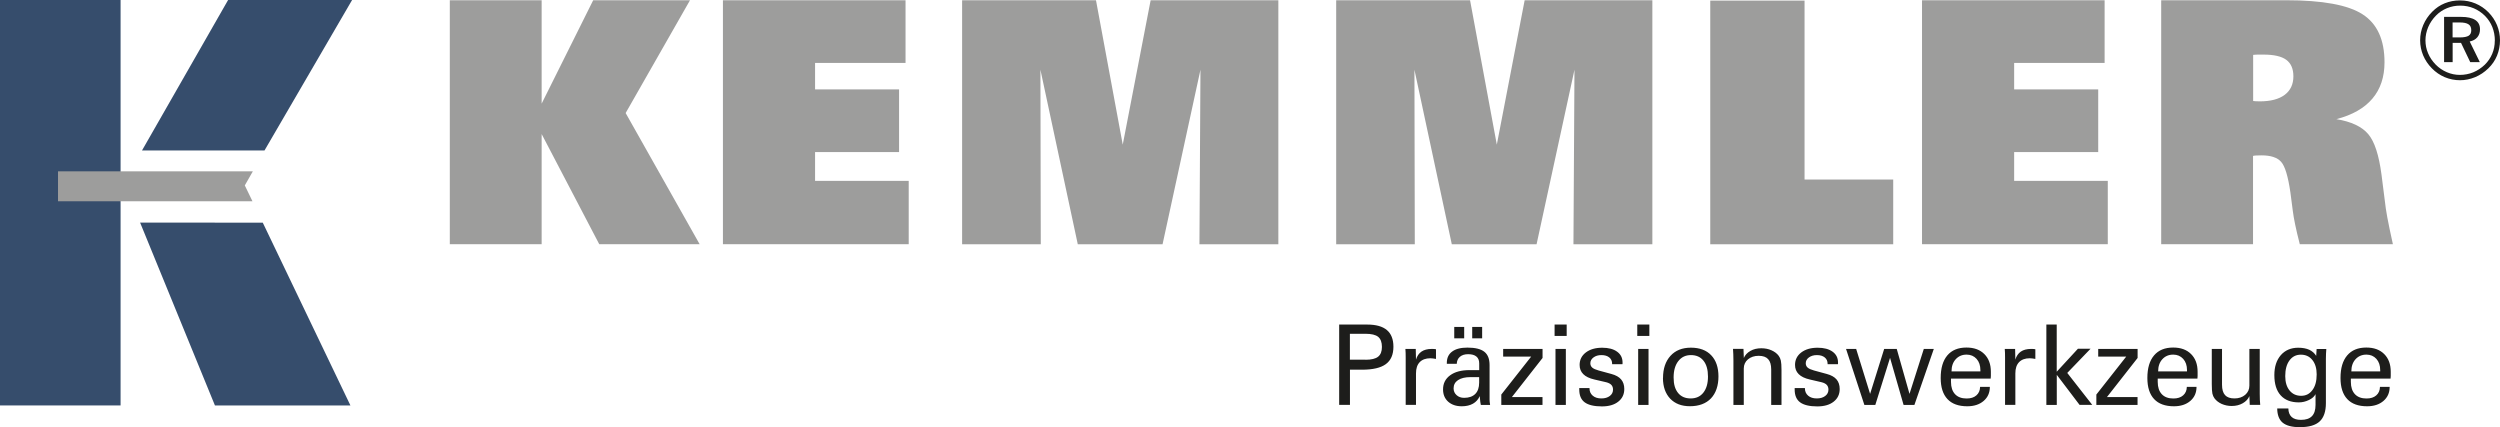 <svg xmlns="http://www.w3.org/2000/svg" id="Ebene_1" data-name="Ebene 1" viewBox="0 0 417.57 71.34"><defs><style>      .cls-1, .cls-2 {        fill: #1d1d1b;      }      .cls-1, .cls-3, .cls-4 {        fill-rule: evenodd;      }      .cls-3 {        fill: #9d9d9c;      }      .cls-4 {        fill: #364d6c;      }    </style></defs><polygon class="cls-4" points="0 0 20.14 0 20.14 67.72 0 67.72 0 0 0 0"></polygon><path class="cls-1" d="M228.05,60.09c1,0,1.71-.17,2.13-.51.43-.34.64-.88.64-1.64s-.21-1.34-.63-1.68c-.42-.34-1.13-.51-2.14-.51h-2.58v4.33h2.58ZM223.68,67.63v-13.42h4.68c1.47,0,2.57.31,3.29.92.72.61,1.09,1.54,1.09,2.78,0,1.32-.42,2.29-1.27,2.91-.84.62-2.17.93-3.98.93h-2.01v5.88h-1.79ZM234.79,67.63v-7.88c0-.31,0-.58-.01-.8,0-.22-.02-.45-.04-.67h1.73l.04,1.79c.17-.59.48-1.04.91-1.34.44-.3,1.01-.45,1.72-.45.13,0,.25,0,.37.01.12,0,.23.03.34.05v1.61c-.19-.04-.36-.06-.52-.08-.16-.02-.3-.03-.42-.03-.77,0-1.36.22-1.78.65-.42.44-.62,1.06-.62,1.88v5.26h-1.71ZM248.89,67.63h-1.55c-.06-.2-.12-.67-.18-1.42v-.06c-.24.55-.61.98-1.12,1.27-.51.29-1.14.44-1.88.44-.95,0-1.7-.26-2.28-.77-.57-.52-.85-1.2-.85-2.05,0-.99.39-1.77,1.18-2.35.79-.58,1.86-.87,3.23-.87h1.63v-1.13c0-.51-.16-.88-.47-1.14-.31-.26-.77-.39-1.38-.39-.57,0-1.03.14-1.37.43-.34.29-.51.68-.53,1.17h-1.66v-.14c0-.83.29-1.46.89-1.9.59-.44,1.44-.66,2.55-.66,1.3,0,2.23.23,2.82.69.59.46.88,1.2.88,2.23v5.78c0,.08,0,.2.02.36.02.16.04.34.07.53h0ZM247.07,62.99h-1.46c-.89,0-1.58.17-2.08.5-.49.33-.74.79-.74,1.38,0,.46.17.83.5,1.13.33.3.75.45,1.26.45.81,0,1.43-.22,1.86-.65.43-.43.65-1.06.65-1.89v-.93h0ZM245.9,56.51v-1.9h1.66v1.9h-1.66ZM242.9,56.51v-1.9h1.66v1.9h-1.66ZM250.76,67.63v-1.73l4.99-6.34h-4.68v-1.28h6.58v1.51l-5.12,6.53h5.11v1.32h-6.87ZM261.68,56.11h-2.02v-1.9h2.02v1.9h0ZM259.81,67.63v-9.35h1.73v9.35h-1.73ZM263.76,64.82h1.73v.04c0,.51.18.92.54,1.23.36.31.84.46,1.44.46s1.05-.14,1.41-.41c.36-.27.54-.63.54-1.06,0-.32-.09-.58-.27-.78-.18-.2-.47-.35-.85-.45l-1.98-.46c-.84-.19-1.46-.49-1.87-.9-.41-.41-.61-.92-.61-1.54,0-.86.35-1.55,1.04-2.08.7-.53,1.61-.79,2.74-.79,1.05,0,1.88.22,2.48.66.61.44.91,1.04.91,1.81,0,.07,0,.13,0,.17,0,.04,0,.08-.02.11h-1.72v-.07c0-.45-.16-.8-.48-1.06-.32-.26-.75-.39-1.3-.39s-.98.13-1.33.39c-.35.26-.53.58-.53.97,0,.3.11.55.32.73.21.19.57.34,1.06.48l2.13.58c.74.2,1.28.5,1.63.91.35.41.53.95.53,1.6,0,.88-.33,1.59-1.01,2.12-.67.53-1.58.79-2.73.79-1.3,0-2.26-.23-2.87-.68-.61-.45-.91-1.16-.91-2.14v-.22h0ZM275.49,56.11h-2.02v-1.9h2.02v1.9h0ZM273.62,67.63v-9.35h1.73v9.35h-1.73ZM282.43,59.31c-.89,0-1.59.34-2.11,1.01-.52.67-.78,1.58-.78,2.73s.25,1.98.75,2.59c.5.61,1.2.91,2.1.91s1.61-.32,2.12-.97c.51-.65.77-1.54.77-2.68s-.25-2.03-.75-2.65c-.5-.63-1.2-.94-2.11-.94h0ZM277.77,63.14c0-1.56.42-2.8,1.25-3.71.83-.91,1.97-1.36,3.41-1.36s2.59.42,3.39,1.27c.81.85,1.21,2.03,1.21,3.54s-.42,2.79-1.25,3.66c-.83.87-2.01,1.31-3.52,1.31-1.39,0-2.48-.42-3.29-1.26-.8-.85-1.21-2-1.21-3.46h0ZM291.26,59.81c.21-.5.58-.9,1.11-1.2.52-.3,1.13-.44,1.82-.44.62,0,1.18.11,1.7.34.51.23.92.53,1.21.93.16.22.28.48.35.79.07.31.11.84.11,1.59v5.81h-1.72v-5.91c0-.79-.17-1.37-.51-1.73-.33-.37-.86-.56-1.58-.56s-1.32.2-1.79.59c-.46.39-.7.91-.7,1.53v6.08h-1.73v-7.44c0-.34,0-.68-.02-1-.01-.32-.03-.62-.05-.92h1.75l.06,1.53h0ZM299.74,64.82h1.73v.04c0,.51.18.92.54,1.23.36.31.84.46,1.44.46s1.05-.14,1.41-.41c.36-.27.54-.63.54-1.06,0-.32-.09-.58-.27-.78-.18-.2-.47-.35-.85-.45l-1.98-.46c-.84-.19-1.46-.49-1.87-.9-.41-.41-.61-.92-.61-1.54,0-.86.35-1.55,1.04-2.08.7-.53,1.61-.79,2.74-.79,1.05,0,1.88.22,2.49.66.61.44.91,1.04.91,1.81,0,.07,0,.13,0,.17,0,.04,0,.08-.02.11h-1.72v-.07c0-.45-.16-.8-.48-1.06-.32-.26-.75-.39-1.3-.39s-.98.13-1.34.39c-.35.26-.53.58-.53.97,0,.3.11.55.32.73.21.19.57.34,1.06.48l2.13.58c.74.2,1.28.5,1.63.91.35.41.53.95.53,1.6,0,.88-.33,1.59-1.01,2.12-.67.53-1.58.79-2.73.79-1.3,0-2.26-.23-2.87-.68-.61-.45-.91-1.16-.91-2.14v-.22h0ZM316.81,58.28l2.13,7.51,2.39-7.51h1.67l-3.24,9.35h-1.81l-2.26-7.86-2.46,7.86h-1.83l-3.06-9.35h1.69l2.33,7.51,2.35-7.51h2.1ZM325.96,62.03h4.82v-.21c0-.78-.21-1.4-.64-1.88-.43-.47-.98-.71-1.66-.71-.75,0-1.35.26-1.82.77-.47.52-.7,1.19-.7,2.03h0ZM332.36,64.63c0,.97-.35,1.75-1.04,2.34-.69.59-1.6.89-2.73.89-1.46,0-2.56-.4-3.31-1.2-.75-.8-1.13-1.97-1.13-3.52,0-1.65.37-2.9,1.11-3.78.74-.87,1.8-1.31,3.19-1.31,1.27,0,2.26.36,2.99,1.09.73.73,1.09,1.71,1.09,2.96,0,.3,0,.53,0,.69,0,.16-.02.31-.03.45h-6.63v.55c0,.89.23,1.57.68,2.05.45.48,1.1.72,1.93.72.69,0,1.23-.17,1.63-.52.4-.35.61-.82.62-1.42h1.63ZM334.9,67.63v-7.88c0-.31,0-.58-.01-.8,0-.22-.03-.45-.04-.67h1.73l.04,1.79c.17-.59.48-1.04.91-1.34.44-.3,1.01-.45,1.72-.45.13,0,.25,0,.37.01.12,0,.23.03.34.05v1.61c-.19-.04-.36-.06-.52-.08-.16-.02-.3-.03-.42-.03-.77,0-1.36.22-1.78.65-.42.44-.62,1.06-.62,1.88v5.26h-1.71ZM343.53,67.63h-1.73v-13.42h1.73v7.88l3.54-3.84h2.11l-3.89,4.04,4.17,5.33h-2.12l-3.8-5.01v5.01h0ZM350.15,67.63v-1.73l4.99-6.34h-4.68v-1.28h6.58v1.51l-5.12,6.53h5.11v1.32h-6.87ZM360.47,62.03h4.82v-.21c0-.78-.21-1.4-.64-1.88-.43-.47-.98-.71-1.66-.71-.75,0-1.35.26-1.82.77-.47.52-.7,1.19-.7,2.03h0ZM366.88,64.63c0,.97-.35,1.75-1.04,2.34-.69.59-1.6.89-2.73.89-1.46,0-2.56-.4-3.31-1.2-.75-.8-1.13-1.97-1.13-3.52,0-1.65.37-2.9,1.12-3.78.74-.87,1.8-1.31,3.19-1.31,1.27,0,2.26.36,2.99,1.09.73.73,1.09,1.71,1.09,2.96,0,.3,0,.53,0,.69,0,.16-.02.31-.03.45h-6.63v.55c0,.89.23,1.57.68,2.05.45.48,1.1.72,1.93.72.69,0,1.23-.17,1.63-.52.4-.35.61-.82.62-1.42h1.63ZM375.71,66.16c-.21.5-.58.9-1.12,1.2-.53.3-1.14.45-1.83.45-.61,0-1.16-.12-1.67-.34-.51-.23-.91-.54-1.21-.94-.16-.22-.28-.48-.35-.79-.06-.31-.1-.84-.1-1.59v-5.87h1.71v5.98c0,.79.17,1.37.51,1.74.34.37.86.55,1.57.55s1.32-.2,1.79-.6c.46-.4.7-.91.7-1.54v-6.13h1.73v7.51c0,.37,0,.71.02,1,.01.3.03.58.06.84h-1.75l-.06-1.47h0ZM386.95,62.54c0-1.01-.24-1.81-.72-2.41-.48-.6-1.12-.89-1.92-.89s-1.43.32-1.9.96c-.48.64-.71,1.52-.71,2.62,0,1.01.24,1.81.72,2.4.48.59,1.12.89,1.93.89s1.42-.32,1.89-.96c.48-.64.71-1.51.71-2.62h0ZM386.74,65.86c-.18.37-.54.69-1.08.95-.54.26-1.1.4-1.69.4-1.31,0-2.33-.39-3.03-1.17-.71-.78-1.06-1.91-1.06-3.39,0-1.39.36-2.5,1.08-3.33.72-.82,1.69-1.24,2.91-1.24.73,0,1.34.12,1.84.34.49.23.88.57,1.16,1.02l.07-1.15h1.62c-.02.27-.04.53-.05.78-.01.26-.02.55-.02.88v7.39c0,1.39-.35,2.41-1.04,3.05-.69.64-1.79.96-3.31.96-1.31,0-2.26-.25-2.87-.75-.6-.5-.9-1.29-.91-2.37h1.86c.01.62.2,1.1.55,1.42.35.32.87.48,1.55.48.83,0,1.44-.2,1.84-.62.4-.41.6-1.04.6-1.89v-1.76h0ZM392.74,62.03h4.82v-.21c0-.78-.21-1.4-.64-1.88-.43-.47-.98-.71-1.66-.71-.75,0-1.35.26-1.82.77-.47.52-.7,1.19-.7,2.03h0ZM399.14,64.63c0,.97-.35,1.75-1.04,2.34-.69.59-1.6.89-2.73.89-1.46,0-2.56-.4-3.31-1.2-.75-.8-1.13-1.97-1.13-3.52,0-1.65.37-2.9,1.12-3.78.74-.87,1.8-1.31,3.19-1.31,1.27,0,2.26.36,2.99,1.09.73.73,1.09,1.71,1.09,2.96,0,.3,0,.53,0,.69,0,.16-.02.31-.03.45h-6.63v.55c0,.89.23,1.57.68,2.05.45.48,1.1.72,1.93.72.69,0,1.23-.17,1.63-.52.4-.35.61-.82.62-1.42h1.63Z"></path><path class="cls-3" d="M75.13,40.79V.04h15.34v17.27L99.08.04h16.17l-10.75,18.84,12.36,21.91h-16.77l-9.62-18.4v18.4h-15.34ZM120.75,40.79V.04h30.5v10.47h-15.11v4.42h14.03v10.47h-14.03v4.81h15.64v10.58h-31.03ZM160.7,40.79V.04h22.36l4.47,24.12L192.19.04h21.33v40.76h-13.18l.17-29.15-6.33,29.15h-14.16l-6.24-29.15.06,29.15h-13.13ZM223.18,40.79V.04h22.36l4.47,24.12L254.66.04h21.33v40.76h-13.18l.17-29.15-6.33,29.15h-14.16l-6.24-29.15.06,29.15h-13.13ZM316.22,29.99v10.81h-30.56V.1h15.75v29.89h14.81ZM321.03,40.79V.04h30.5v10.47h-15.11v4.42h14.04v10.47h-14.04v4.81h15.64v10.58h-31.03ZM376.35,16.87c.13.02.27.03.42.04.16,0,.39.02.68.02,1.81,0,3.2-.37,4.16-1.09.97-.73,1.45-1.76,1.45-3.1,0-1.25-.4-2.17-1.19-2.75-.79-.58-2.06-.87-3.78-.87-.44,0-.78,0-1.03,0-.24,0-.48.03-.72.05v7.71h0ZM360.98,40.79V.04h20.83c6.11,0,10.39.78,12.82,2.36,2.43,1.57,3.65,4.24,3.65,8.01,0,2.44-.67,4.47-2.02,6.06-1.34,1.59-3.35,2.74-6.02,3.43,2.48.41,4.25,1.24,5.31,2.49,1.07,1.25,1.8,3.52,2.23,6.8l.56,4.41c.08.75.21,1.65.41,2.73.2,1.08.51,2.57.93,4.46h-15.55c-.35-1.36-.61-2.47-.78-3.31-.18-.85-.31-1.63-.4-2.35l-.39-2.99c-.39-2.69-.9-4.39-1.55-5.11-.64-.72-1.73-1.08-3.26-1.08-.37,0-.65,0-.85.02-.21,0-.4.03-.58.07v14.75h-15.34Z"></path><polygon class="cls-3" points="9.69 28.62 42.23 28.62 40.89 30.97 42.17 33.62 9.69 33.62 9.69 28.62 9.69 28.62"></polygon><polygon class="cls-4" points="38.1 0 23.72 25.13 44.18 25.13 58.81 0 38.1 0 38.1 0"></polygon><polygon class="cls-4" points="23.4 37.18 35.9 67.72 58.53 67.72 43.89 37.19 23.4 37.18 23.4 37.18"></polygon><path class="cls-2" d="M410.82,3.75h-1.17v2.5h1.21c.68,0,1.17-.1,1.47-.28.3-.19.44-.5.44-.92,0-.46-.15-.79-.46-.99-.31-.21-.8-.31-1.48-.31h0ZM411.07,2.82c1.05,0,1.84.17,2.37.52.53.35.79.86.79,1.55,0,.54-.15.98-.45,1.34-.3.35-.72.59-1.27.7l1.69,3.45h-1.6l-1.54-3.22h-1.4v3.22h-1.43V2.82h2.85ZM416.71,6.79c0-.81-.14-1.56-.42-2.27-.28-.7-.69-1.32-1.22-1.86-.56-.56-1.19-.98-1.89-1.28-.7-.29-1.45-.44-2.25-.44s-1.52.14-2.22.43c-.69.28-1.3.69-1.82,1.22-.57.57-1,1.22-1.31,1.93-.3.72-.46,1.46-.46,2.21s.14,1.48.44,2.17c.29.7.72,1.32,1.26,1.88.54.55,1.17.98,1.87,1.28.7.3,1.43.45,2.18.45s1.53-.14,2.23-.43c.7-.29,1.34-.71,1.92-1.26.54-.53.96-1.14,1.25-1.83.29-.69.43-1.42.43-2.19h0ZM410.89.07c.91,0,1.77.17,2.58.51.81.34,1.54.83,2.17,1.47.62.63,1.09,1.34,1.43,2.15.33.81.5,1.65.5,2.53s-.17,1.77-.5,2.57c-.33.8-.81,1.5-1.45,2.12-.66.64-1.39,1.13-2.21,1.47-.82.34-1.66.51-2.53.51s-1.73-.17-2.54-.51c-.8-.34-1.53-.84-2.16-1.49-.63-.64-1.11-1.36-1.45-2.16-.33-.8-.5-1.63-.5-2.51s.17-1.73.52-2.55c.35-.82.84-1.56,1.5-2.22.61-.62,1.3-1.09,2.09-1.41.79-.32,1.63-.48,2.54-.48h0Z"></path></svg>